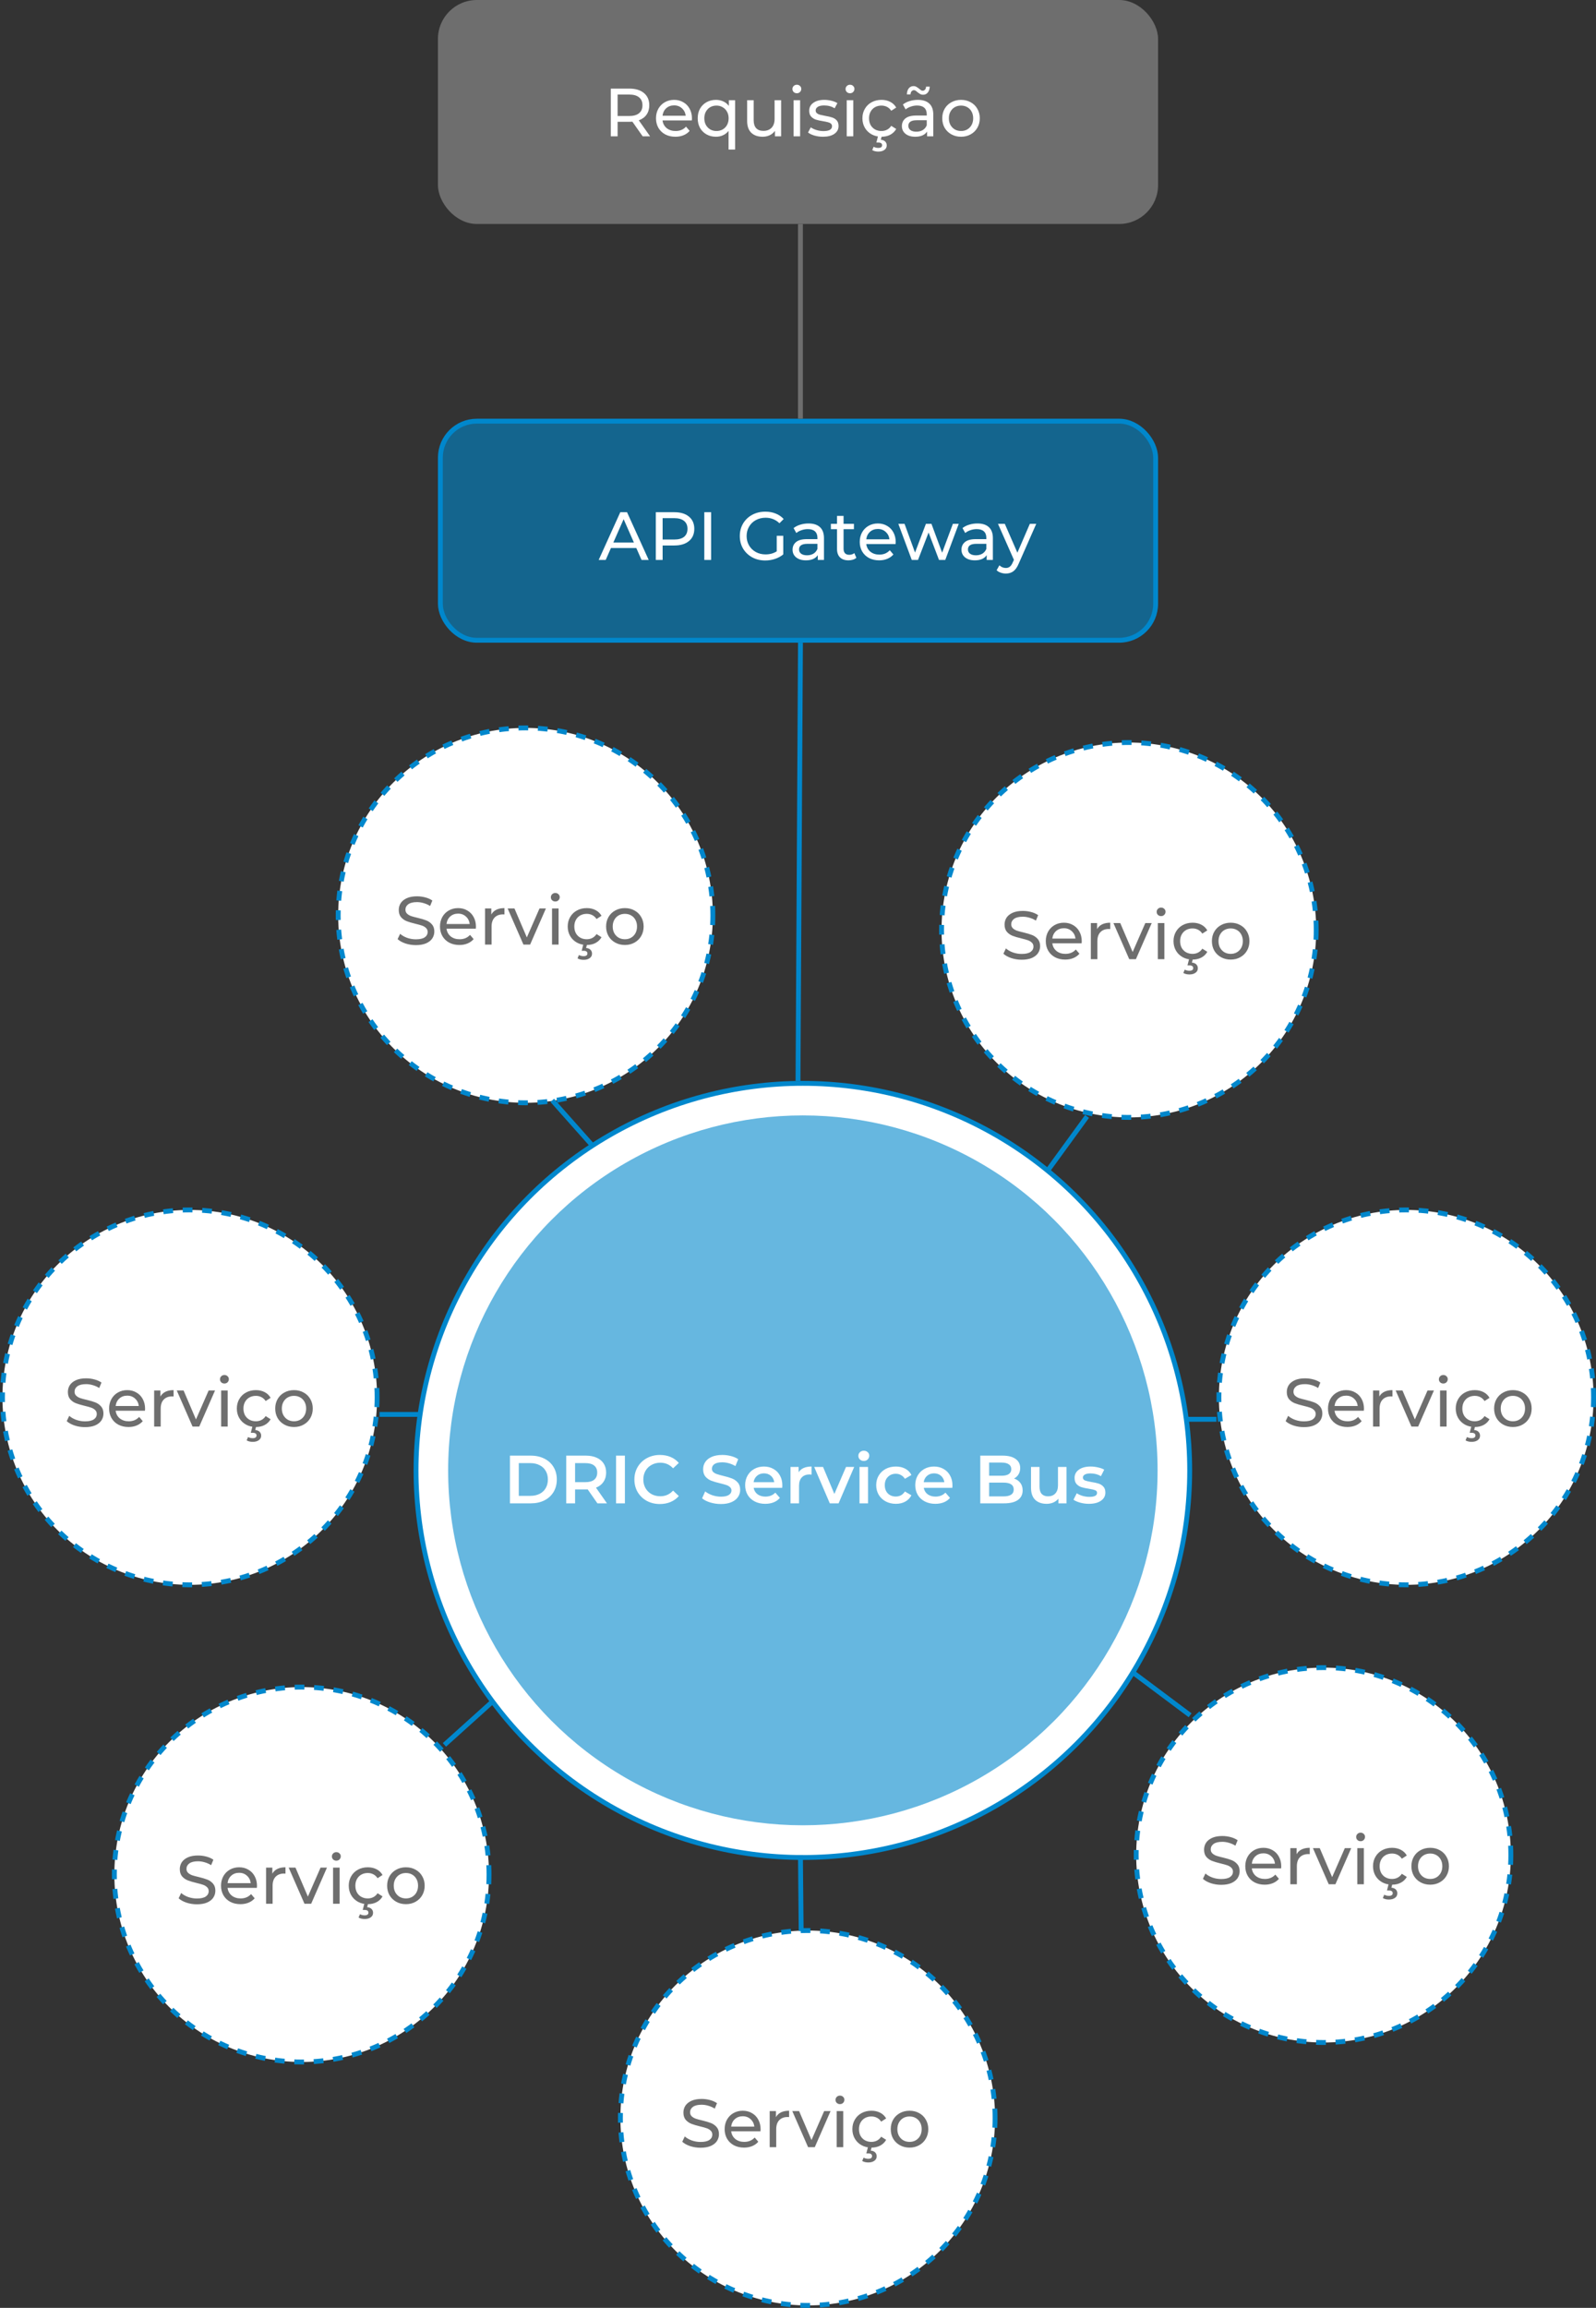 <svg width="328" height="474" viewBox="0 0 328 474" fill="none" xmlns="http://www.w3.org/2000/svg"><rect x="0" y="0" width="328" height="474" fill="#333333" stroke="none"/><rect x="90" width="148" height="46" rx="8" fill="#6E6E6E"/><rect x="90.5" y="86.5" width="147" height="45" rx="7.5" fill="#0087CC" fill-opacity="0.6" stroke="#0087CC"/><path d="M132.078 28L129.964 24.99C129.702 25.009 129.497 25.018 129.348 25.018H126.926V28H125.526V18.2H129.348C130.617 18.2 131.616 18.503 132.344 19.11C133.072 19.717 133.436 20.552 133.436 21.616C133.436 22.372 133.249 23.016 132.876 23.548C132.502 24.08 131.97 24.467 131.28 24.71L133.604 28H132.078ZM129.306 23.828C130.192 23.828 130.869 23.637 131.336 23.254C131.802 22.871 132.036 22.325 132.036 21.616C132.036 20.907 131.802 20.365 131.336 19.992C130.869 19.609 130.192 19.418 129.306 19.418H126.926V23.828H129.306ZM142.208 24.332C142.208 24.435 142.198 24.57 142.18 24.738H136.16C136.244 25.391 136.528 25.919 137.014 26.32C137.508 26.712 138.12 26.908 138.848 26.908C139.734 26.908 140.448 26.609 140.99 26.012L141.732 26.88C141.396 27.272 140.976 27.571 140.472 27.776C139.977 27.981 139.422 28.084 138.806 28.084C138.022 28.084 137.326 27.925 136.72 27.608C136.113 27.281 135.642 26.829 135.306 26.25C134.979 25.671 134.816 25.018 134.816 24.29C134.816 23.571 134.974 22.923 135.292 22.344C135.618 21.765 136.062 21.317 136.622 21C137.191 20.673 137.83 20.51 138.54 20.51C139.249 20.51 139.879 20.673 140.43 21C140.99 21.317 141.424 21.765 141.732 22.344C142.049 22.923 142.208 23.585 142.208 24.332ZM138.54 21.644C137.896 21.644 137.354 21.84 136.916 22.232C136.486 22.624 136.234 23.137 136.16 23.772H140.92C140.845 23.147 140.588 22.638 140.15 22.246C139.72 21.845 139.184 21.644 138.54 21.644ZM151.074 20.58V30.716H149.73V26.88C149.422 27.272 149.044 27.571 148.596 27.776C148.157 27.981 147.672 28.084 147.14 28.084C146.421 28.084 145.777 27.925 145.208 27.608C144.638 27.291 144.19 26.847 143.864 26.278C143.546 25.699 143.388 25.037 143.388 24.29C143.388 23.543 143.546 22.885 143.864 22.316C144.19 21.747 144.638 21.303 145.208 20.986C145.777 20.669 146.421 20.51 147.14 20.51C147.69 20.51 148.194 20.617 148.652 20.832C149.109 21.037 149.487 21.345 149.786 21.756V20.58H151.074ZM147.252 26.908C147.718 26.908 148.143 26.801 148.526 26.586C148.908 26.362 149.207 26.054 149.422 25.662C149.636 25.261 149.744 24.803 149.744 24.29C149.744 23.777 149.632 23.324 149.408 22.932C149.193 22.54 148.894 22.237 148.512 22.022C148.138 21.798 147.718 21.686 147.252 21.686C146.776 21.686 146.346 21.793 145.964 22.008C145.59 22.223 145.292 22.531 145.068 22.932C144.853 23.324 144.746 23.777 144.746 24.29C144.746 24.803 144.853 25.261 145.068 25.662C145.292 26.054 145.59 26.362 145.964 26.586C146.346 26.801 146.776 26.908 147.252 26.908ZM160.533 20.58V28H159.259V26.88C158.988 27.263 158.629 27.561 158.181 27.776C157.742 27.981 157.261 28.084 156.739 28.084C155.749 28.084 154.97 27.813 154.401 27.272C153.831 26.721 153.547 25.914 153.547 24.85V20.58H154.891V24.696C154.891 25.415 155.063 25.961 155.409 26.334C155.754 26.698 156.249 26.88 156.893 26.88C157.602 26.88 158.162 26.665 158.573 26.236C158.983 25.807 159.189 25.2 159.189 24.416V20.58H160.533ZM163.091 20.58H164.435V28H163.091V20.58ZM163.763 19.152C163.502 19.152 163.283 19.068 163.105 18.9C162.937 18.732 162.853 18.527 162.853 18.284C162.853 18.041 162.937 17.836 163.105 17.668C163.283 17.491 163.502 17.402 163.763 17.402C164.025 17.402 164.239 17.486 164.407 17.654C164.585 17.813 164.673 18.013 164.673 18.256C164.673 18.508 164.585 18.723 164.407 18.9C164.239 19.068 164.025 19.152 163.763 19.152ZM169.13 28.084C168.523 28.084 167.94 28.005 167.38 27.846C166.82 27.678 166.381 27.468 166.064 27.216L166.624 26.152C166.95 26.385 167.347 26.572 167.814 26.712C168.28 26.852 168.752 26.922 169.228 26.922C170.404 26.922 170.992 26.586 170.992 25.914C170.992 25.69 170.912 25.513 170.754 25.382C170.595 25.251 170.394 25.158 170.152 25.102C169.918 25.037 169.582 24.967 169.144 24.892C168.546 24.799 168.056 24.691 167.674 24.57C167.3 24.449 166.978 24.243 166.708 23.954C166.437 23.665 166.302 23.259 166.302 22.736C166.302 22.064 166.582 21.527 167.142 21.126C167.702 20.715 168.453 20.51 169.396 20.51C169.89 20.51 170.385 20.571 170.88 20.692C171.374 20.813 171.78 20.977 172.098 21.182L171.524 22.246C170.917 21.854 170.203 21.658 169.382 21.658C168.812 21.658 168.378 21.751 168.08 21.938C167.781 22.125 167.632 22.372 167.632 22.68C167.632 22.923 167.716 23.114 167.884 23.254C168.052 23.394 168.257 23.497 168.5 23.562C168.752 23.627 169.102 23.702 169.55 23.786C170.147 23.889 170.628 24.001 170.992 24.122C171.365 24.234 171.682 24.43 171.944 24.71C172.205 24.99 172.336 25.382 172.336 25.886C172.336 26.558 172.046 27.095 171.468 27.496C170.898 27.888 170.119 28.084 169.13 28.084ZM174.015 20.58H175.359V28H174.015V20.58ZM174.687 19.152C174.426 19.152 174.207 19.068 174.029 18.9C173.861 18.732 173.777 18.527 173.777 18.284C173.777 18.041 173.861 17.836 174.029 17.668C174.207 17.491 174.426 17.402 174.687 17.402C174.949 17.402 175.163 17.486 175.331 17.654C175.509 17.813 175.597 18.013 175.597 18.256C175.597 18.508 175.509 18.723 175.331 18.9C175.163 19.068 174.949 19.152 174.687 19.152ZM181.159 28.084C180.403 28.084 179.727 27.921 179.129 27.594C178.541 27.267 178.079 26.819 177.743 26.25C177.407 25.671 177.239 25.018 177.239 24.29C177.239 23.562 177.407 22.913 177.743 22.344C178.079 21.765 178.541 21.317 179.129 21C179.727 20.673 180.403 20.51 181.159 20.51C181.831 20.51 182.429 20.645 182.951 20.916C183.483 21.187 183.894 21.579 184.183 22.092L183.161 22.75C182.928 22.395 182.639 22.129 182.293 21.952C181.948 21.775 181.565 21.686 181.145 21.686C180.66 21.686 180.221 21.793 179.829 22.008C179.447 22.223 179.143 22.531 178.919 22.932C178.705 23.324 178.597 23.777 178.597 24.29C178.597 24.813 178.705 25.275 178.919 25.676C179.143 26.068 179.447 26.371 179.829 26.586C180.221 26.801 180.66 26.908 181.145 26.908C181.565 26.908 181.948 26.819 182.293 26.642C182.639 26.465 182.928 26.199 183.161 25.844L184.183 26.488C183.894 27.001 183.483 27.398 182.951 27.678C182.429 27.949 181.831 28.084 181.159 28.084ZM180.501 31.136C180.016 31.136 179.601 31.033 179.255 30.828L179.549 30.142C179.829 30.301 180.147 30.38 180.501 30.38C181.024 30.38 181.285 30.193 181.285 29.82C181.285 29.652 181.22 29.517 181.089 29.414C180.959 29.321 180.758 29.274 180.487 29.274H180.109L180.459 27.902H181.229L181.019 28.7C181.411 28.737 181.71 28.859 181.915 29.064C182.13 29.279 182.237 29.545 182.237 29.862C182.237 30.254 182.079 30.562 181.761 30.786C181.444 31.019 181.024 31.136 180.501 31.136ZM188.625 20.51C189.652 20.51 190.436 20.762 190.977 21.266C191.528 21.77 191.803 22.521 191.803 23.52V28H190.529V27.02C190.305 27.365 189.983 27.631 189.563 27.818C189.153 27.995 188.663 28.084 188.093 28.084C187.263 28.084 186.595 27.883 186.091 27.482C185.597 27.081 185.349 26.553 185.349 25.9C185.349 25.247 185.587 24.724 186.063 24.332C186.539 23.931 187.295 23.73 188.331 23.73H190.459V23.464C190.459 22.885 190.291 22.442 189.955 22.134C189.619 21.826 189.125 21.672 188.471 21.672C188.033 21.672 187.603 21.747 187.183 21.896C186.763 22.036 186.409 22.227 186.119 22.47L185.559 21.462C185.942 21.154 186.399 20.921 186.931 20.762C187.463 20.594 188.028 20.51 188.625 20.51ZM188.317 27.048C188.831 27.048 189.274 26.936 189.647 26.712C190.021 26.479 190.291 26.152 190.459 25.732V24.696H188.387C187.249 24.696 186.679 25.079 186.679 25.844C186.679 26.217 186.824 26.511 187.113 26.726C187.403 26.941 187.804 27.048 188.317 27.048ZM189.703 19.46C189.479 19.46 189.283 19.413 189.115 19.32C188.957 19.227 188.756 19.087 188.513 18.9C188.373 18.769 188.252 18.676 188.149 18.62C188.047 18.555 187.944 18.522 187.841 18.522C187.636 18.522 187.468 18.601 187.337 18.76C187.207 18.909 187.137 19.119 187.127 19.39H186.371C186.39 18.867 186.521 18.452 186.763 18.144C187.015 17.836 187.342 17.682 187.743 17.682C187.967 17.682 188.163 17.733 188.331 17.836C188.509 17.929 188.709 18.069 188.933 18.256C189.092 18.387 189.218 18.485 189.311 18.55C189.405 18.606 189.503 18.634 189.605 18.634C189.811 18.634 189.979 18.559 190.109 18.41C190.24 18.261 190.31 18.055 190.319 17.794H191.075C191.057 18.298 190.921 18.704 190.669 19.012C190.427 19.311 190.105 19.46 189.703 19.46ZM197.51 28.084C196.772 28.084 196.11 27.921 195.522 27.594C194.934 27.267 194.472 26.819 194.136 26.25C193.809 25.671 193.646 25.018 193.646 24.29C193.646 23.562 193.809 22.913 194.136 22.344C194.472 21.765 194.934 21.317 195.522 21C196.11 20.673 196.772 20.51 197.51 20.51C198.247 20.51 198.905 20.673 199.484 21C200.072 21.317 200.529 21.765 200.856 22.344C201.192 22.913 201.36 23.562 201.36 24.29C201.36 25.018 201.192 25.671 200.856 26.25C200.529 26.819 200.072 27.267 199.484 27.594C198.905 27.921 198.247 28.084 197.51 28.084ZM197.51 26.908C197.986 26.908 198.41 26.801 198.784 26.586C199.166 26.362 199.465 26.054 199.68 25.662C199.894 25.261 200.002 24.803 200.002 24.29C200.002 23.777 199.894 23.324 199.68 22.932C199.465 22.531 199.166 22.223 198.784 22.008C198.41 21.793 197.986 21.686 197.51 21.686C197.034 21.686 196.604 21.793 196.222 22.008C195.848 22.223 195.55 22.531 195.326 22.932C195.111 23.324 195.004 23.777 195.004 24.29C195.004 24.803 195.111 25.261 195.326 25.662C195.55 26.054 195.848 26.362 196.222 26.586C196.604 26.801 197.034 26.908 197.51 26.908Z" fill="white"/><path d="M130.768 112.55H125.56L124.482 115H123.04L127.478 105.2H128.864L133.316 115H131.846L130.768 112.55ZM130.278 111.43L128.164 106.628L126.05 111.43H130.278ZM138.6 105.2C139.869 105.2 140.868 105.503 141.596 106.11C142.324 106.717 142.688 107.552 142.688 108.616C142.688 109.68 142.324 110.515 141.596 111.122C140.868 111.729 139.869 112.032 138.6 112.032H136.178V115H134.778V105.2H138.6ZM138.558 110.814C139.444 110.814 140.121 110.627 140.588 110.254C141.054 109.871 141.288 109.325 141.288 108.616C141.288 107.907 141.054 107.365 140.588 106.992C140.121 106.609 139.444 106.418 138.558 106.418H136.178V110.814H138.558ZM144.744 105.2H146.144V115H144.744V105.2ZM159.628 110.044H160.972V113.866C160.487 114.267 159.922 114.575 159.278 114.79C158.634 115.005 157.962 115.112 157.262 115.112C156.273 115.112 155.381 114.897 154.588 114.468C153.795 114.029 153.169 113.432 152.712 112.676C152.264 111.911 152.04 111.052 152.04 110.1C152.04 109.148 152.264 108.289 152.712 107.524C153.169 106.759 153.795 106.161 154.588 105.732C155.391 105.303 156.291 105.088 157.29 105.088C158.074 105.088 158.783 105.219 159.418 105.48C160.062 105.732 160.608 106.105 161.056 106.6L160.188 107.468C159.404 106.712 158.457 106.334 157.346 106.334C156.599 106.334 155.927 106.497 155.33 106.824C154.742 107.141 154.28 107.589 153.944 108.168C153.608 108.737 153.44 109.381 153.44 110.1C153.44 110.809 153.608 111.453 153.944 112.032C154.28 112.601 154.742 113.049 155.33 113.376C155.927 113.703 156.595 113.866 157.332 113.866C158.209 113.866 158.975 113.656 159.628 113.236V110.044ZM166.159 107.51C167.185 107.51 167.969 107.762 168.511 108.266C169.061 108.77 169.337 109.521 169.337 110.52V115H168.063V114.02C167.839 114.365 167.517 114.631 167.097 114.818C166.686 114.995 166.196 115.084 165.627 115.084C164.796 115.084 164.129 114.883 163.625 114.482C163.13 114.081 162.883 113.553 162.883 112.9C162.883 112.247 163.121 111.724 163.597 111.332C164.073 110.931 164.829 110.73 165.865 110.73H167.993V110.464C167.993 109.885 167.825 109.442 167.489 109.134C167.153 108.826 166.658 108.672 166.005 108.672C165.566 108.672 165.137 108.747 164.717 108.896C164.297 109.036 163.942 109.227 163.653 109.47L163.093 108.462C163.475 108.154 163.933 107.921 164.465 107.762C164.997 107.594 165.561 107.51 166.159 107.51ZM165.851 114.048C166.364 114.048 166.807 113.936 167.181 113.712C167.554 113.479 167.825 113.152 167.993 112.732V111.696H165.921C164.782 111.696 164.213 112.079 164.213 112.844C164.213 113.217 164.357 113.511 164.647 113.726C164.936 113.941 165.337 114.048 165.851 114.048ZM175.996 114.566C175.8 114.734 175.557 114.865 175.268 114.958C174.978 115.042 174.68 115.084 174.372 115.084C173.625 115.084 173.046 114.883 172.636 114.482C172.225 114.081 172.02 113.507 172.02 112.76V108.686H170.76V107.58H172.02V105.956H173.364V107.58H175.492V108.686H173.364V112.704C173.364 113.105 173.462 113.413 173.658 113.628C173.863 113.843 174.152 113.95 174.526 113.95C174.936 113.95 175.286 113.833 175.576 113.6L175.996 114.566ZM184.081 111.332C184.081 111.435 184.071 111.57 184.053 111.738H178.033C178.117 112.391 178.401 112.919 178.887 113.32C179.381 113.712 179.993 113.908 180.721 113.908C181.607 113.908 182.321 113.609 182.863 113.012L183.605 113.88C183.269 114.272 182.849 114.571 182.345 114.776C181.85 114.981 181.295 115.084 180.679 115.084C179.895 115.084 179.199 114.925 178.593 114.608C177.986 114.281 177.515 113.829 177.179 113.25C176.852 112.671 176.689 112.018 176.689 111.29C176.689 110.571 176.847 109.923 177.165 109.344C177.491 108.765 177.935 108.317 178.495 108C179.064 107.673 179.703 107.51 180.413 107.51C181.122 107.51 181.752 107.673 182.303 108C182.863 108.317 183.297 108.765 183.605 109.344C183.922 109.923 184.081 110.585 184.081 111.332ZM180.413 108.644C179.769 108.644 179.227 108.84 178.789 109.232C178.359 109.624 178.107 110.137 178.033 110.772H182.793C182.718 110.147 182.461 109.638 182.023 109.246C181.593 108.845 181.057 108.644 180.413 108.644ZM197.038 107.58L194.266 115H192.978L190.836 109.372L188.666 115H187.378L184.62 107.58H185.894L188.05 113.488L190.29 107.58H191.424L193.622 113.516L195.834 107.58H197.038ZM200.872 107.51C201.898 107.51 202.682 107.762 203.224 108.266C203.774 108.77 204.05 109.521 204.05 110.52V115H202.776V114.02C202.552 114.365 202.23 114.631 201.81 114.818C201.399 114.995 200.909 115.084 200.34 115.084C199.509 115.084 198.842 114.883 198.338 114.482C197.843 114.081 197.596 113.553 197.596 112.9C197.596 112.247 197.834 111.724 198.31 111.332C198.786 110.931 199.542 110.73 200.578 110.73H202.706V110.464C202.706 109.885 202.538 109.442 202.202 109.134C201.866 108.826 201.371 108.672 200.718 108.672C200.279 108.672 199.85 108.747 199.43 108.896C199.01 109.036 198.655 109.227 198.366 109.47L197.806 108.462C198.188 108.154 198.646 107.921 199.178 107.762C199.71 107.594 200.274 107.51 200.872 107.51ZM200.564 114.048C201.077 114.048 201.52 113.936 201.894 113.712C202.267 113.479 202.538 113.152 202.706 112.732V111.696H200.634C199.495 111.696 198.926 112.079 198.926 112.844C198.926 113.217 199.07 113.511 199.36 113.726C199.649 113.941 200.05 114.048 200.564 114.048ZM212.966 107.58L209.368 115.742C209.051 116.498 208.677 117.03 208.248 117.338C207.828 117.646 207.319 117.8 206.722 117.8C206.358 117.8 206.003 117.739 205.658 117.618C205.322 117.506 205.042 117.338 204.818 117.114L205.392 116.106C205.775 116.47 206.218 116.652 206.722 116.652C207.049 116.652 207.319 116.563 207.534 116.386C207.758 116.218 207.959 115.924 208.136 115.504L208.374 114.986L205.098 107.58H206.498L209.088 113.516L211.65 107.58H212.966Z" fill="white"/><line x1="164.5" y1="46" x2="164.5" y2="86" stroke="#6E6E6E"/><path d="M164.506 132L164 222" stroke="#0087CC"/><circle cx="108" cy="188" r="38.5" fill="white" stroke="#0087CC" stroke-dasharray="2 2"/><path d="M85.466 194.112C84.728 194.112 84.014 194 83.324 193.776C82.642 193.543 82.106 193.244 81.714 192.88L82.232 191.788C82.605 192.124 83.081 192.399 83.66 192.614C84.248 192.819 84.85 192.922 85.466 192.922C86.278 192.922 86.884 192.787 87.286 192.516C87.687 192.236 87.888 191.867 87.888 191.41C87.888 191.074 87.776 190.803 87.552 190.598C87.337 190.383 87.066 190.22 86.74 190.108C86.422 189.996 85.97 189.87 85.382 189.73C84.644 189.553 84.047 189.375 83.59 189.198C83.142 189.021 82.754 188.75 82.428 188.386C82.11 188.013 81.952 187.513 81.952 186.888C81.952 186.365 82.087 185.894 82.358 185.474C82.638 185.054 83.058 184.718 83.618 184.466C84.178 184.214 84.873 184.088 85.704 184.088C86.282 184.088 86.852 184.163 87.412 184.312C87.972 184.461 88.452 184.676 88.854 184.956L88.392 186.076C87.981 185.815 87.542 185.619 87.076 185.488C86.609 185.348 86.152 185.278 85.704 185.278C84.91 185.278 84.313 185.423 83.912 185.712C83.52 186.001 83.324 186.375 83.324 186.832C83.324 187.168 83.436 187.443 83.66 187.658C83.884 187.863 84.159 188.027 84.486 188.148C84.822 188.26 85.274 188.381 85.844 188.512C86.581 188.689 87.174 188.867 87.622 189.044C88.07 189.221 88.452 189.492 88.77 189.856C89.096 190.22 89.26 190.71 89.26 191.326C89.26 191.839 89.12 192.311 88.84 192.74C88.56 193.16 88.135 193.496 87.566 193.748C86.996 193.991 86.296 194.112 85.466 194.112ZM97.815 190.332C97.815 190.435 97.806 190.57 97.787 190.738H91.767C91.851 191.391 92.136 191.919 92.621 192.32C93.116 192.712 93.727 192.908 94.455 192.908C95.342 192.908 96.056 192.609 96.597 192.012L97.339 192.88C97.003 193.272 96.583 193.571 96.079 193.776C95.584 193.981 95.029 194.084 94.413 194.084C93.629 194.084 92.934 193.925 92.327 193.608C91.72 193.281 91.249 192.829 90.913 192.25C90.586 191.671 90.423 191.018 90.423 190.29C90.423 189.571 90.582 188.923 90.899 188.344C91.226 187.765 91.669 187.317 92.229 187C92.798 186.673 93.438 186.51 94.147 186.51C94.856 186.51 95.486 186.673 96.037 187C96.597 187.317 97.031 187.765 97.339 188.344C97.656 188.923 97.815 189.585 97.815 190.332ZM94.147 187.644C93.503 187.644 92.962 187.84 92.523 188.232C92.094 188.624 91.842 189.137 91.767 189.772H96.527C96.452 189.147 96.196 188.638 95.757 188.246C95.328 187.845 94.791 187.644 94.147 187.644ZM100.969 187.826C101.203 187.397 101.548 187.07 102.005 186.846C102.463 186.622 103.018 186.51 103.671 186.51V187.812C103.597 187.803 103.494 187.798 103.363 187.798C102.635 187.798 102.061 188.017 101.641 188.456C101.231 188.885 101.025 189.501 101.025 190.304V194H99.681V186.58H100.969V187.826ZM112.194 186.58L108.946 194H107.574L104.326 186.58H105.726L108.274 192.53L110.878 186.58H112.194ZM113.449 186.58H114.793V194H113.449V186.58ZM114.121 185.152C113.859 185.152 113.64 185.068 113.463 184.9C113.295 184.732 113.211 184.527 113.211 184.284C113.211 184.041 113.295 183.836 113.463 183.668C113.64 183.491 113.859 183.402 114.121 183.402C114.382 183.402 114.597 183.486 114.765 183.654C114.942 183.813 115.031 184.013 115.031 184.256C115.031 184.508 114.942 184.723 114.765 184.9C114.597 185.068 114.382 185.152 114.121 185.152ZM120.593 194.084C119.837 194.084 119.16 193.921 118.563 193.594C117.975 193.267 117.513 192.819 117.177 192.25C116.841 191.671 116.673 191.018 116.673 190.29C116.673 189.562 116.841 188.913 117.177 188.344C117.513 187.765 117.975 187.317 118.563 187C119.16 186.673 119.837 186.51 120.593 186.51C121.265 186.51 121.862 186.645 122.385 186.916C122.917 187.187 123.328 187.579 123.617 188.092L122.595 188.75C122.362 188.395 122.072 188.129 121.727 187.952C121.382 187.775 120.999 187.686 120.579 187.686C120.094 187.686 119.655 187.793 119.263 188.008C118.88 188.223 118.577 188.531 118.353 188.932C118.138 189.324 118.031 189.777 118.031 190.29C118.031 190.813 118.138 191.275 118.353 191.676C118.577 192.068 118.88 192.371 119.263 192.586C119.655 192.801 120.094 192.908 120.579 192.908C120.999 192.908 121.382 192.819 121.727 192.642C122.072 192.465 122.362 192.199 122.595 191.844L123.617 192.488C123.328 193.001 122.917 193.398 122.385 193.678C121.862 193.949 121.265 194.084 120.593 194.084ZM119.935 197.136C119.45 197.136 119.034 197.033 118.689 196.828L118.983 196.142C119.263 196.301 119.58 196.38 119.935 196.38C120.458 196.38 120.719 196.193 120.719 195.82C120.719 195.652 120.654 195.517 120.523 195.414C120.392 195.321 120.192 195.274 119.921 195.274H119.543L119.893 193.902H120.663L120.453 194.7C120.845 194.737 121.144 194.859 121.349 195.064C121.564 195.279 121.671 195.545 121.671 195.862C121.671 196.254 121.512 196.562 121.195 196.786C120.878 197.019 120.458 197.136 119.935 197.136ZM128.426 194.084C127.688 194.084 127.026 193.921 126.438 193.594C125.85 193.267 125.388 192.819 125.052 192.25C124.725 191.671 124.562 191.018 124.562 190.29C124.562 189.562 124.725 188.913 125.052 188.344C125.388 187.765 125.85 187.317 126.438 187C127.026 186.673 127.688 186.51 128.426 186.51C129.163 186.51 129.821 186.673 130.4 187C130.988 187.317 131.445 187.765 131.772 188.344C132.108 188.913 132.276 189.562 132.276 190.29C132.276 191.018 132.108 191.671 131.772 192.25C131.445 192.819 130.988 193.267 130.4 193.594C129.821 193.921 129.163 194.084 128.426 194.084ZM128.426 192.908C128.902 192.908 129.326 192.801 129.7 192.586C130.082 192.362 130.381 192.054 130.596 191.662C130.81 191.261 130.918 190.803 130.918 190.29C130.918 189.777 130.81 189.324 130.596 188.932C130.381 188.531 130.082 188.223 129.7 188.008C129.326 187.793 128.902 187.686 128.426 187.686C127.95 187.686 127.52 187.793 127.138 188.008C126.764 188.223 126.466 188.531 126.242 188.932C126.027 189.324 125.92 189.777 125.92 190.29C125.92 190.803 126.027 191.261 126.242 191.662C126.466 192.054 126.764 192.362 127.138 192.586C127.52 192.801 127.95 192.908 128.426 192.908Z" fill="#6E6E6E"/><circle cx="39" cy="287" r="38.5" fill="white" stroke="#0087CC" stroke-dasharray="2 2"/><path d="M17.466 293.112C16.728 293.112 16.014 293 15.324 292.776C14.642 292.543 14.106 292.244 13.714 291.88L14.232 290.788C14.605 291.124 15.081 291.399 15.66 291.614C16.248 291.819 16.85 291.922 17.466 291.922C18.278 291.922 18.884 291.787 19.286 291.516C19.687 291.236 19.888 290.867 19.888 290.41C19.888 290.074 19.776 289.803 19.552 289.598C19.337 289.383 19.066 289.22 18.74 289.108C18.422 288.996 17.97 288.87 17.382 288.73C16.644 288.553 16.047 288.375 15.59 288.198C15.142 288.021 14.754 287.75 14.428 287.386C14.11 287.013 13.952 286.513 13.952 285.888C13.952 285.365 14.087 284.894 14.358 284.474C14.638 284.054 15.058 283.718 15.618 283.466C16.178 283.214 16.873 283.088 17.704 283.088C18.282 283.088 18.852 283.163 19.412 283.312C19.972 283.461 20.452 283.676 20.854 283.956L20.392 285.076C19.981 284.815 19.542 284.619 19.076 284.488C18.609 284.348 18.152 284.278 17.704 284.278C16.91 284.278 16.313 284.423 15.912 284.712C15.52 285.001 15.324 285.375 15.324 285.832C15.324 286.168 15.436 286.443 15.66 286.658C15.884 286.863 16.159 287.027 16.486 287.148C16.822 287.26 17.274 287.381 17.844 287.512C18.581 287.689 19.174 287.867 19.622 288.044C20.07 288.221 20.452 288.492 20.77 288.856C21.096 289.22 21.26 289.71 21.26 290.326C21.26 290.839 21.12 291.311 20.84 291.74C20.56 292.16 20.135 292.496 19.566 292.748C18.996 292.991 18.296 293.112 17.466 293.112ZM29.815 289.332C29.815 289.435 29.806 289.57 29.787 289.738H23.767C23.851 290.391 24.136 290.919 24.621 291.32C25.116 291.712 25.727 291.908 26.455 291.908C27.342 291.908 28.056 291.609 28.597 291.012L29.339 291.88C29.003 292.272 28.583 292.571 28.079 292.776C27.584 292.981 27.029 293.084 26.413 293.084C25.629 293.084 24.934 292.925 24.327 292.608C23.72 292.281 23.249 291.829 22.913 291.25C22.586 290.671 22.423 290.018 22.423 289.29C22.423 288.571 22.582 287.923 22.899 287.344C23.226 286.765 23.669 286.317 24.229 286C24.798 285.673 25.438 285.51 26.147 285.51C26.856 285.51 27.486 285.673 28.037 286C28.597 286.317 29.031 286.765 29.339 287.344C29.656 287.923 29.815 288.585 29.815 289.332ZM26.147 286.644C25.503 286.644 24.962 286.84 24.523 287.232C24.094 287.624 23.842 288.137 23.767 288.772H28.527C28.452 288.147 28.196 287.638 27.757 287.246C27.328 286.845 26.791 286.644 26.147 286.644ZM32.969 286.826C33.203 286.397 33.548 286.07 34.005 285.846C34.463 285.622 35.018 285.51 35.671 285.51V286.812C35.597 286.803 35.494 286.798 35.363 286.798C34.635 286.798 34.061 287.017 33.641 287.456C33.231 287.885 33.025 288.501 33.025 289.304V293H31.681V285.58H32.969V286.826ZM44.194 285.58L40.947 293H39.575L36.327 285.58H37.727L40.275 291.53L42.879 285.58H44.194ZM45.449 285.58H46.793V293H45.449V285.58ZM46.121 284.152C45.859 284.152 45.64 284.068 45.463 283.9C45.295 283.732 45.211 283.527 45.211 283.284C45.211 283.041 45.295 282.836 45.463 282.668C45.64 282.491 45.859 282.402 46.121 282.402C46.382 282.402 46.597 282.486 46.765 282.654C46.942 282.813 47.031 283.013 47.031 283.256C47.031 283.508 46.942 283.723 46.765 283.9C46.597 284.068 46.382 284.152 46.121 284.152ZM52.593 293.084C51.837 293.084 51.16 292.921 50.563 292.594C49.975 292.267 49.513 291.819 49.177 291.25C48.841 290.671 48.673 290.018 48.673 289.29C48.673 288.562 48.841 287.913 49.177 287.344C49.513 286.765 49.975 286.317 50.563 286C51.16 285.673 51.837 285.51 52.593 285.51C53.265 285.51 53.862 285.645 54.385 285.916C54.917 286.187 55.328 286.579 55.617 287.092L54.595 287.75C54.362 287.395 54.072 287.129 53.727 286.952C53.382 286.775 52.999 286.686 52.579 286.686C52.094 286.686 51.655 286.793 51.263 287.008C50.88 287.223 50.577 287.531 50.353 287.932C50.138 288.324 50.031 288.777 50.031 289.29C50.031 289.813 50.138 290.275 50.353 290.676C50.577 291.068 50.88 291.371 51.263 291.586C51.655 291.801 52.094 291.908 52.579 291.908C52.999 291.908 53.382 291.819 53.727 291.642C54.072 291.465 54.362 291.199 54.595 290.844L55.617 291.488C55.328 292.001 54.917 292.398 54.385 292.678C53.862 292.949 53.265 293.084 52.593 293.084ZM51.935 296.136C51.45 296.136 51.034 296.033 50.689 295.828L50.983 295.142C51.263 295.301 51.58 295.38 51.935 295.38C52.458 295.38 52.719 295.193 52.719 294.82C52.719 294.652 52.654 294.517 52.523 294.414C52.392 294.321 52.192 294.274 51.921 294.274H51.543L51.893 292.902H52.663L52.453 293.7C52.845 293.737 53.144 293.859 53.349 294.064C53.564 294.279 53.671 294.545 53.671 294.862C53.671 295.254 53.512 295.562 53.195 295.786C52.878 296.019 52.458 296.136 51.935 296.136ZM60.426 293.084C59.688 293.084 59.026 292.921 58.438 292.594C57.85 292.267 57.388 291.819 57.052 291.25C56.725 290.671 56.562 290.018 56.562 289.29C56.562 288.562 56.725 287.913 57.052 287.344C57.388 286.765 57.85 286.317 58.438 286C59.026 285.673 59.688 285.51 60.426 285.51C61.163 285.51 61.821 285.673 62.4 286C62.988 286.317 63.445 286.765 63.772 287.344C64.108 287.913 64.276 288.562 64.276 289.29C64.276 290.018 64.108 290.671 63.772 291.25C63.445 291.819 62.988 292.267 62.4 292.594C61.821 292.921 61.163 293.084 60.426 293.084ZM60.426 291.908C60.902 291.908 61.326 291.801 61.7 291.586C62.082 291.362 62.381 291.054 62.596 290.662C62.81 290.261 62.918 289.803 62.918 289.29C62.918 288.777 62.81 288.324 62.596 287.932C62.381 287.531 62.082 287.223 61.7 287.008C61.326 286.793 60.902 286.686 60.426 286.686C59.95 286.686 59.52 286.793 59.138 287.008C58.764 287.223 58.466 287.531 58.242 287.932C58.027 288.324 57.92 288.777 57.92 289.29C57.92 289.803 58.027 290.261 58.242 290.662C58.466 291.054 58.764 291.362 59.138 291.586C59.52 291.801 59.95 291.908 60.426 291.908Z" fill="#6E6E6E"/><circle cx="62" cy="385" r="38.5" fill="white" stroke="#0087CC" stroke-dasharray="2 2"/><path d="M40.466 391.112C39.728 391.112 39.014 391 38.324 390.776C37.642 390.543 37.106 390.244 36.714 389.88L37.232 388.788C37.605 389.124 38.081 389.399 38.66 389.614C39.248 389.819 39.85 389.922 40.466 389.922C41.278 389.922 41.884 389.787 42.286 389.516C42.687 389.236 42.888 388.867 42.888 388.41C42.888 388.074 42.776 387.803 42.552 387.598C42.337 387.383 42.066 387.22 41.74 387.108C41.422 386.996 40.97 386.87 40.382 386.73C39.644 386.553 39.047 386.375 38.59 386.198C38.142 386.021 37.754 385.75 37.428 385.386C37.11 385.013 36.952 384.513 36.952 383.888C36.952 383.365 37.087 382.894 37.358 382.474C37.638 382.054 38.058 381.718 38.618 381.466C39.178 381.214 39.873 381.088 40.704 381.088C41.282 381.088 41.852 381.163 42.412 381.312C42.972 381.461 43.452 381.676 43.854 381.956L43.392 383.076C42.981 382.815 42.542 382.619 42.076 382.488C41.609 382.348 41.152 382.278 40.704 382.278C39.91 382.278 39.313 382.423 38.912 382.712C38.52 383.001 38.324 383.375 38.324 383.832C38.324 384.168 38.436 384.443 38.66 384.658C38.884 384.863 39.159 385.027 39.486 385.148C39.822 385.26 40.274 385.381 40.844 385.512C41.581 385.689 42.174 385.867 42.622 386.044C43.07 386.221 43.452 386.492 43.77 386.856C44.096 387.22 44.26 387.71 44.26 388.326C44.26 388.839 44.12 389.311 43.84 389.74C43.56 390.16 43.135 390.496 42.566 390.748C41.996 390.991 41.296 391.112 40.466 391.112ZM52.815 387.332C52.815 387.435 52.806 387.57 52.787 387.738H46.767C46.851 388.391 47.136 388.919 47.621 389.32C48.116 389.712 48.727 389.908 49.455 389.908C50.342 389.908 51.056 389.609 51.597 389.012L52.339 389.88C52.003 390.272 51.583 390.571 51.079 390.776C50.584 390.981 50.029 391.084 49.413 391.084C48.629 391.084 47.934 390.925 47.327 390.608C46.72 390.281 46.249 389.829 45.913 389.25C45.586 388.671 45.423 388.018 45.423 387.29C45.423 386.571 45.582 385.923 45.899 385.344C46.226 384.765 46.669 384.317 47.229 384C47.798 383.673 48.438 383.51 49.147 383.51C49.856 383.51 50.486 383.673 51.037 384C51.597 384.317 52.031 384.765 52.339 385.344C52.656 385.923 52.815 386.585 52.815 387.332ZM49.147 384.644C48.503 384.644 47.962 384.84 47.523 385.232C47.094 385.624 46.842 386.137 46.767 386.772H51.527C51.452 386.147 51.196 385.638 50.757 385.246C50.328 384.845 49.791 384.644 49.147 384.644ZM55.969 384.826C56.203 384.397 56.548 384.07 57.005 383.846C57.463 383.622 58.018 383.51 58.671 383.51V384.812C58.597 384.803 58.494 384.798 58.363 384.798C57.635 384.798 57.061 385.017 56.641 385.456C56.231 385.885 56.025 386.501 56.025 387.304V391H54.681V383.58H55.969V384.826ZM67.195 383.58L63.947 391H62.575L59.327 383.58H60.727L63.275 389.53L65.879 383.58H67.195ZM68.449 383.58H69.793V391H68.449V383.58ZM69.121 382.152C68.859 382.152 68.64 382.068 68.463 381.9C68.295 381.732 68.211 381.527 68.211 381.284C68.211 381.041 68.295 380.836 68.463 380.668C68.64 380.491 68.859 380.402 69.121 380.402C69.382 380.402 69.597 380.486 69.765 380.654C69.942 380.813 70.031 381.013 70.031 381.256C70.031 381.508 69.942 381.723 69.765 381.9C69.597 382.068 69.382 382.152 69.121 382.152ZM75.593 391.084C74.837 391.084 74.16 390.921 73.563 390.594C72.975 390.267 72.513 389.819 72.177 389.25C71.841 388.671 71.673 388.018 71.673 387.29C71.673 386.562 71.841 385.913 72.177 385.344C72.513 384.765 72.975 384.317 73.563 384C74.16 383.673 74.837 383.51 75.593 383.51C76.265 383.51 76.862 383.645 77.385 383.916C77.917 384.187 78.328 384.579 78.617 385.092L77.595 385.75C77.362 385.395 77.072 385.129 76.727 384.952C76.382 384.775 75.999 384.686 75.579 384.686C75.094 384.686 74.655 384.793 74.263 385.008C73.88 385.223 73.577 385.531 73.353 385.932C73.138 386.324 73.031 386.777 73.031 387.29C73.031 387.813 73.138 388.275 73.353 388.676C73.577 389.068 73.88 389.371 74.263 389.586C74.655 389.801 75.094 389.908 75.579 389.908C75.999 389.908 76.382 389.819 76.727 389.642C77.072 389.465 77.362 389.199 77.595 388.844L78.617 389.488C78.328 390.001 77.917 390.398 77.385 390.678C76.862 390.949 76.265 391.084 75.593 391.084ZM74.935 394.136C74.45 394.136 74.034 394.033 73.689 393.828L73.983 393.142C74.263 393.301 74.58 393.38 74.935 393.38C75.458 393.38 75.719 393.193 75.719 392.82C75.719 392.652 75.654 392.517 75.523 392.414C75.392 392.321 75.192 392.274 74.921 392.274H74.543L74.893 390.902H75.663L75.453 391.7C75.845 391.737 76.144 391.859 76.349 392.064C76.564 392.279 76.671 392.545 76.671 392.862C76.671 393.254 76.512 393.562 76.195 393.786C75.878 394.019 75.458 394.136 74.935 394.136ZM83.426 391.084C82.688 391.084 82.026 390.921 81.438 390.594C80.85 390.267 80.388 389.819 80.052 389.25C79.725 388.671 79.562 388.018 79.562 387.29C79.562 386.562 79.725 385.913 80.052 385.344C80.388 384.765 80.85 384.317 81.438 384C82.026 383.673 82.688 383.51 83.426 383.51C84.163 383.51 84.821 383.673 85.4 384C85.988 384.317 86.445 384.765 86.772 385.344C87.108 385.913 87.276 386.562 87.276 387.29C87.276 388.018 87.108 388.671 86.772 389.25C86.445 389.819 85.988 390.267 85.4 390.594C84.821 390.921 84.163 391.084 83.426 391.084ZM83.426 389.908C83.902 389.908 84.326 389.801 84.7 389.586C85.082 389.362 85.381 389.054 85.596 388.662C85.81 388.261 85.918 387.803 85.918 387.29C85.918 386.777 85.81 386.324 85.596 385.932C85.381 385.531 85.082 385.223 84.7 385.008C84.326 384.793 83.902 384.686 83.426 384.686C82.95 384.686 82.52 384.793 82.138 385.008C81.764 385.223 81.466 385.531 81.242 385.932C81.027 386.324 80.92 386.777 80.92 387.29C80.92 387.803 81.027 388.261 81.242 388.662C81.466 389.054 81.764 389.362 82.138 389.586C82.52 389.801 82.95 389.908 83.426 389.908Z" fill="#6E6E6E"/><circle cx="232" cy="191" r="38.5" fill="white" stroke="#0087CC" stroke-dasharray="2 2"/><path d="M209.966 197.112C209.228 197.112 208.514 197 207.824 196.776C207.142 196.543 206.606 196.244 206.214 195.88L206.732 194.788C207.105 195.124 207.581 195.399 208.16 195.614C208.748 195.819 209.35 195.922 209.966 195.922C210.778 195.922 211.384 195.787 211.786 195.516C212.187 195.236 212.388 194.867 212.388 194.41C212.388 194.074 212.276 193.803 212.052 193.598C211.837 193.383 211.566 193.22 211.24 193.108C210.922 192.996 210.47 192.87 209.882 192.73C209.144 192.553 208.547 192.375 208.09 192.198C207.642 192.021 207.254 191.75 206.928 191.386C206.61 191.013 206.452 190.513 206.452 189.888C206.452 189.365 206.587 188.894 206.858 188.474C207.138 188.054 207.558 187.718 208.118 187.466C208.678 187.214 209.373 187.088 210.204 187.088C210.782 187.088 211.352 187.163 211.912 187.312C212.472 187.461 212.952 187.676 213.354 187.956L212.892 189.076C212.481 188.815 212.042 188.619 211.576 188.488C211.109 188.348 210.652 188.278 210.204 188.278C209.41 188.278 208.813 188.423 208.412 188.712C208.02 189.001 207.824 189.375 207.824 189.832C207.824 190.168 207.936 190.443 208.16 190.658C208.384 190.863 208.659 191.027 208.986 191.148C209.322 191.26 209.774 191.381 210.344 191.512C211.081 191.689 211.674 191.867 212.122 192.044C212.57 192.221 212.952 192.492 213.27 192.856C213.596 193.22 213.76 193.71 213.76 194.326C213.76 194.839 213.62 195.311 213.34 195.74C213.06 196.16 212.635 196.496 212.066 196.748C211.496 196.991 210.796 197.112 209.966 197.112ZM222.315 193.332C222.315 193.435 222.306 193.57 222.287 193.738H216.267C216.351 194.391 216.636 194.919 217.121 195.32C217.616 195.712 218.227 195.908 218.955 195.908C219.842 195.908 220.556 195.609 221.097 195.012L221.839 195.88C221.503 196.272 221.083 196.571 220.579 196.776C220.084 196.981 219.529 197.084 218.913 197.084C218.129 197.084 217.434 196.925 216.827 196.608C216.22 196.281 215.749 195.829 215.413 195.25C215.086 194.671 214.923 194.018 214.923 193.29C214.923 192.571 215.082 191.923 215.399 191.344C215.726 190.765 216.169 190.317 216.729 190C217.298 189.673 217.938 189.51 218.647 189.51C219.356 189.51 219.986 189.673 220.537 190C221.097 190.317 221.531 190.765 221.839 191.344C222.156 191.923 222.315 192.585 222.315 193.332ZM218.647 190.644C218.003 190.644 217.462 190.84 217.023 191.232C216.594 191.624 216.342 192.137 216.267 192.772H221.027C220.952 192.147 220.696 191.638 220.257 191.246C219.828 190.845 219.291 190.644 218.647 190.644ZM225.469 190.826C225.703 190.397 226.048 190.07 226.505 189.846C226.963 189.622 227.518 189.51 228.171 189.51V190.812C228.097 190.803 227.994 190.798 227.863 190.798C227.135 190.798 226.561 191.017 226.141 191.456C225.731 191.885 225.525 192.501 225.525 193.304V197H224.181V189.58H225.469V190.826ZM236.694 189.58L233.446 197H232.074L228.826 189.58H230.226L232.774 195.53L235.378 189.58H236.694ZM237.949 189.58H239.293V197H237.949V189.58ZM238.621 188.152C238.359 188.152 238.14 188.068 237.963 187.9C237.795 187.732 237.711 187.527 237.711 187.284C237.711 187.041 237.795 186.836 237.963 186.668C238.14 186.491 238.359 186.402 238.621 186.402C238.882 186.402 239.097 186.486 239.265 186.654C239.442 186.813 239.531 187.013 239.531 187.256C239.531 187.508 239.442 187.723 239.265 187.9C239.097 188.068 238.882 188.152 238.621 188.152ZM245.093 197.084C244.337 197.084 243.66 196.921 243.063 196.594C242.475 196.267 242.013 195.819 241.677 195.25C241.341 194.671 241.173 194.018 241.173 193.29C241.173 192.562 241.341 191.913 241.677 191.344C242.013 190.765 242.475 190.317 243.063 190C243.66 189.673 244.337 189.51 245.093 189.51C245.765 189.51 246.362 189.645 246.885 189.916C247.417 190.187 247.828 190.579 248.117 191.092L247.095 191.75C246.862 191.395 246.572 191.129 246.227 190.952C245.882 190.775 245.499 190.686 245.079 190.686C244.594 190.686 244.155 190.793 243.763 191.008C243.38 191.223 243.077 191.531 242.853 191.932C242.638 192.324 242.531 192.777 242.531 193.29C242.531 193.813 242.638 194.275 242.853 194.676C243.077 195.068 243.38 195.371 243.763 195.586C244.155 195.801 244.594 195.908 245.079 195.908C245.499 195.908 245.882 195.819 246.227 195.642C246.572 195.465 246.862 195.199 247.095 194.844L248.117 195.488C247.828 196.001 247.417 196.398 246.885 196.678C246.362 196.949 245.765 197.084 245.093 197.084ZM244.435 200.136C243.95 200.136 243.534 200.033 243.189 199.828L243.483 199.142C243.763 199.301 244.08 199.38 244.435 199.38C244.958 199.38 245.219 199.193 245.219 198.82C245.219 198.652 245.154 198.517 245.023 198.414C244.892 198.321 244.692 198.274 244.421 198.274H244.043L244.393 196.902H245.163L244.953 197.7C245.345 197.737 245.644 197.859 245.849 198.064C246.064 198.279 246.171 198.545 246.171 198.862C246.171 199.254 246.012 199.562 245.695 199.786C245.378 200.019 244.958 200.136 244.435 200.136ZM252.926 197.084C252.188 197.084 251.526 196.921 250.938 196.594C250.35 196.267 249.888 195.819 249.552 195.25C249.225 194.671 249.062 194.018 249.062 193.29C249.062 192.562 249.225 191.913 249.552 191.344C249.888 190.765 250.35 190.317 250.938 190C251.526 189.673 252.188 189.51 252.926 189.51C253.663 189.51 254.321 189.673 254.9 190C255.488 190.317 255.945 190.765 256.272 191.344C256.608 191.913 256.776 192.562 256.776 193.29C256.776 194.018 256.608 194.671 256.272 195.25C255.945 195.819 255.488 196.267 254.9 196.594C254.321 196.921 253.663 197.084 252.926 197.084ZM252.926 195.908C253.402 195.908 253.826 195.801 254.2 195.586C254.582 195.362 254.881 195.054 255.096 194.662C255.31 194.261 255.418 193.803 255.418 193.29C255.418 192.777 255.31 192.324 255.096 191.932C254.881 191.531 254.582 191.223 254.2 191.008C253.826 190.793 253.402 190.686 252.926 190.686C252.45 190.686 252.02 190.793 251.638 191.008C251.264 191.223 250.966 191.531 250.742 191.932C250.527 192.324 250.42 192.777 250.42 193.29C250.42 193.803 250.527 194.261 250.742 194.662C250.966 195.054 251.264 195.362 251.638 195.586C252.02 195.801 252.45 195.908 252.926 195.908Z" fill="#6E6E6E"/><circle cx="289" cy="287" r="38.5" fill="white" stroke="#0087CC" stroke-dasharray="2 2"/><path d="M267.966 293.112C267.228 293.112 266.514 293 265.824 292.776C265.142 292.543 264.606 292.244 264.214 291.88L264.732 290.788C265.105 291.124 265.581 291.399 266.16 291.614C266.748 291.819 267.35 291.922 267.966 291.922C268.778 291.922 269.384 291.787 269.786 291.516C270.187 291.236 270.388 290.867 270.388 290.41C270.388 290.074 270.276 289.803 270.052 289.598C269.837 289.383 269.566 289.22 269.24 289.108C268.922 288.996 268.47 288.87 267.882 288.73C267.144 288.553 266.547 288.375 266.09 288.198C265.642 288.021 265.254 287.75 264.928 287.386C264.61 287.013 264.452 286.513 264.452 285.888C264.452 285.365 264.587 284.894 264.858 284.474C265.138 284.054 265.558 283.718 266.118 283.466C266.678 283.214 267.373 283.088 268.204 283.088C268.782 283.088 269.352 283.163 269.912 283.312C270.472 283.461 270.952 283.676 271.354 283.956L270.892 285.076C270.481 284.815 270.042 284.619 269.576 284.488C269.109 284.348 268.652 284.278 268.204 284.278C267.41 284.278 266.813 284.423 266.412 284.712C266.02 285.001 265.824 285.375 265.824 285.832C265.824 286.168 265.936 286.443 266.16 286.658C266.384 286.863 266.659 287.027 266.986 287.148C267.322 287.26 267.774 287.381 268.344 287.512C269.081 287.689 269.674 287.867 270.122 288.044C270.57 288.221 270.952 288.492 271.27 288.856C271.596 289.22 271.76 289.71 271.76 290.326C271.76 290.839 271.62 291.311 271.34 291.74C271.06 292.16 270.635 292.496 270.066 292.748C269.496 292.991 268.796 293.112 267.966 293.112ZM280.315 289.332C280.315 289.435 280.306 289.57 280.287 289.738H274.267C274.351 290.391 274.636 290.919 275.121 291.32C275.616 291.712 276.227 291.908 276.955 291.908C277.842 291.908 278.556 291.609 279.097 291.012L279.839 291.88C279.503 292.272 279.083 292.571 278.579 292.776C278.084 292.981 277.529 293.084 276.913 293.084C276.129 293.084 275.434 292.925 274.827 292.608C274.22 292.281 273.749 291.829 273.413 291.25C273.086 290.671 272.923 290.018 272.923 289.29C272.923 288.571 273.082 287.923 273.399 287.344C273.726 286.765 274.169 286.317 274.729 286C275.298 285.673 275.938 285.51 276.647 285.51C277.356 285.51 277.986 285.673 278.537 286C279.097 286.317 279.531 286.765 279.839 287.344C280.156 287.923 280.315 288.585 280.315 289.332ZM276.647 286.644C276.003 286.644 275.462 286.84 275.023 287.232C274.594 287.624 274.342 288.137 274.267 288.772H279.027C278.952 288.147 278.696 287.638 278.257 287.246C277.828 286.845 277.291 286.644 276.647 286.644ZM283.469 286.826C283.703 286.397 284.048 286.07 284.505 285.846C284.963 285.622 285.518 285.51 286.171 285.51V286.812C286.097 286.803 285.994 286.798 285.863 286.798C285.135 286.798 284.561 287.017 284.141 287.456C283.731 287.885 283.525 288.501 283.525 289.304V293H282.181V285.58H283.469V286.826ZM294.694 285.58L291.446 293H290.074L286.826 285.58H288.226L290.774 291.53L293.378 285.58H294.694ZM295.949 285.58H297.293V293H295.949V285.58ZM296.621 284.152C296.359 284.152 296.14 284.068 295.963 283.9C295.795 283.732 295.711 283.527 295.711 283.284C295.711 283.041 295.795 282.836 295.963 282.668C296.14 282.491 296.359 282.402 296.621 282.402C296.882 282.402 297.097 282.486 297.265 282.654C297.442 282.813 297.531 283.013 297.531 283.256C297.531 283.508 297.442 283.723 297.265 283.9C297.097 284.068 296.882 284.152 296.621 284.152ZM303.093 293.084C302.337 293.084 301.66 292.921 301.063 292.594C300.475 292.267 300.013 291.819 299.677 291.25C299.341 290.671 299.173 290.018 299.173 289.29C299.173 288.562 299.341 287.913 299.677 287.344C300.013 286.765 300.475 286.317 301.063 286C301.66 285.673 302.337 285.51 303.093 285.51C303.765 285.51 304.362 285.645 304.885 285.916C305.417 286.187 305.828 286.579 306.117 287.092L305.095 287.75C304.862 287.395 304.572 287.129 304.227 286.952C303.882 286.775 303.499 286.686 303.079 286.686C302.594 286.686 302.155 286.793 301.763 287.008C301.38 287.223 301.077 287.531 300.853 287.932C300.638 288.324 300.531 288.777 300.531 289.29C300.531 289.813 300.638 290.275 300.853 290.676C301.077 291.068 301.38 291.371 301.763 291.586C302.155 291.801 302.594 291.908 303.079 291.908C303.499 291.908 303.882 291.819 304.227 291.642C304.572 291.465 304.862 291.199 305.095 290.844L306.117 291.488C305.828 292.001 305.417 292.398 304.885 292.678C304.362 292.949 303.765 293.084 303.093 293.084ZM302.435 296.136C301.95 296.136 301.534 296.033 301.189 295.828L301.483 295.142C301.763 295.301 302.08 295.38 302.435 295.38C302.958 295.38 303.219 295.193 303.219 294.82C303.219 294.652 303.154 294.517 303.023 294.414C302.892 294.321 302.692 294.274 302.421 294.274H302.043L302.393 292.902H303.163L302.953 293.7C303.345 293.737 303.644 293.859 303.849 294.064C304.064 294.279 304.171 294.545 304.171 294.862C304.171 295.254 304.012 295.562 303.695 295.786C303.378 296.019 302.958 296.136 302.435 296.136ZM310.926 293.084C310.188 293.084 309.526 292.921 308.938 292.594C308.35 292.267 307.888 291.819 307.552 291.25C307.225 290.671 307.062 290.018 307.062 289.29C307.062 288.562 307.225 287.913 307.552 287.344C307.888 286.765 308.35 286.317 308.938 286C309.526 285.673 310.188 285.51 310.926 285.51C311.663 285.51 312.321 285.673 312.9 286C313.488 286.317 313.945 286.765 314.272 287.344C314.608 287.913 314.776 288.562 314.776 289.29C314.776 290.018 314.608 290.671 314.272 291.25C313.945 291.819 313.488 292.267 312.9 292.594C312.321 292.921 311.663 293.084 310.926 293.084ZM310.926 291.908C311.402 291.908 311.826 291.801 312.2 291.586C312.582 291.362 312.881 291.054 313.096 290.662C313.31 290.261 313.418 289.803 313.418 289.29C313.418 288.777 313.31 288.324 313.096 287.932C312.881 287.531 312.582 287.223 312.2 287.008C311.826 286.793 311.402 286.686 310.926 286.686C310.45 286.686 310.02 286.793 309.638 287.008C309.264 287.223 308.966 287.531 308.742 287.932C308.527 288.324 308.42 288.777 308.42 289.29C308.42 289.803 308.527 290.261 308.742 290.662C308.966 291.054 309.264 291.362 309.638 291.586C310.02 291.801 310.45 291.908 310.926 291.908Z" fill="#6E6E6E"/><circle cx="272" cy="381" r="38.5" fill="white" stroke="#0087CC" stroke-dasharray="2 2"/><path d="M250.966 387.112C250.228 387.112 249.514 387 248.824 386.776C248.142 386.543 247.606 386.244 247.214 385.88L247.732 384.788C248.105 385.124 248.581 385.399 249.16 385.614C249.748 385.819 250.35 385.922 250.966 385.922C251.778 385.922 252.384 385.787 252.786 385.516C253.187 385.236 253.388 384.867 253.388 384.41C253.388 384.074 253.276 383.803 253.052 383.598C252.837 383.383 252.566 383.22 252.24 383.108C251.922 382.996 251.47 382.87 250.882 382.73C250.144 382.553 249.547 382.375 249.09 382.198C248.642 382.021 248.254 381.75 247.928 381.386C247.61 381.013 247.452 380.513 247.452 379.888C247.452 379.365 247.587 378.894 247.858 378.474C248.138 378.054 248.558 377.718 249.118 377.466C249.678 377.214 250.373 377.088 251.204 377.088C251.782 377.088 252.352 377.163 252.912 377.312C253.472 377.461 253.952 377.676 254.354 377.956L253.892 379.076C253.481 378.815 253.042 378.619 252.576 378.488C252.109 378.348 251.652 378.278 251.204 378.278C250.41 378.278 249.813 378.423 249.412 378.712C249.02 379.001 248.824 379.375 248.824 379.832C248.824 380.168 248.936 380.443 249.16 380.658C249.384 380.863 249.659 381.027 249.986 381.148C250.322 381.26 250.774 381.381 251.344 381.512C252.081 381.689 252.674 381.867 253.122 382.044C253.57 382.221 253.952 382.492 254.27 382.856C254.596 383.22 254.76 383.71 254.76 384.326C254.76 384.839 254.62 385.311 254.34 385.74C254.06 386.16 253.635 386.496 253.066 386.748C252.496 386.991 251.796 387.112 250.966 387.112ZM263.315 383.332C263.315 383.435 263.306 383.57 263.287 383.738H257.267C257.351 384.391 257.636 384.919 258.121 385.32C258.616 385.712 259.227 385.908 259.955 385.908C260.842 385.908 261.556 385.609 262.097 385.012L262.839 385.88C262.503 386.272 262.083 386.571 261.579 386.776C261.084 386.981 260.529 387.084 259.913 387.084C259.129 387.084 258.434 386.925 257.827 386.608C257.22 386.281 256.749 385.829 256.413 385.25C256.086 384.671 255.923 384.018 255.923 383.29C255.923 382.571 256.082 381.923 256.399 381.344C256.726 380.765 257.169 380.317 257.729 380C258.298 379.673 258.938 379.51 259.647 379.51C260.356 379.51 260.986 379.673 261.537 380C262.097 380.317 262.531 380.765 262.839 381.344C263.156 381.923 263.315 382.585 263.315 383.332ZM259.647 380.644C259.003 380.644 258.462 380.84 258.023 381.232C257.594 381.624 257.342 382.137 257.267 382.772H262.027C261.952 382.147 261.696 381.638 261.257 381.246C260.828 380.845 260.291 380.644 259.647 380.644ZM266.469 380.826C266.703 380.397 267.048 380.07 267.505 379.846C267.963 379.622 268.518 379.51 269.171 379.51V380.812C269.097 380.803 268.994 380.798 268.863 380.798C268.135 380.798 267.561 381.017 267.141 381.456C266.731 381.885 266.525 382.501 266.525 383.304V387H265.181V379.58H266.469V380.826ZM277.694 379.58L274.446 387H273.074L269.826 379.58H271.226L273.774 385.53L276.378 379.58H277.694ZM278.949 379.58H280.293V387H278.949V379.58ZM279.621 378.152C279.359 378.152 279.14 378.068 278.963 377.9C278.795 377.732 278.711 377.527 278.711 377.284C278.711 377.041 278.795 376.836 278.963 376.668C279.14 376.491 279.359 376.402 279.621 376.402C279.882 376.402 280.097 376.486 280.265 376.654C280.442 376.813 280.531 377.013 280.531 377.256C280.531 377.508 280.442 377.723 280.265 377.9C280.097 378.068 279.882 378.152 279.621 378.152ZM286.093 387.084C285.337 387.084 284.66 386.921 284.063 386.594C283.475 386.267 283.013 385.819 282.677 385.25C282.341 384.671 282.173 384.018 282.173 383.29C282.173 382.562 282.341 381.913 282.677 381.344C283.013 380.765 283.475 380.317 284.063 380C284.66 379.673 285.337 379.51 286.093 379.51C286.765 379.51 287.362 379.645 287.885 379.916C288.417 380.187 288.828 380.579 289.117 381.092L288.095 381.75C287.862 381.395 287.572 381.129 287.227 380.952C286.882 380.775 286.499 380.686 286.079 380.686C285.594 380.686 285.155 380.793 284.763 381.008C284.38 381.223 284.077 381.531 283.853 381.932C283.638 382.324 283.531 382.777 283.531 383.29C283.531 383.813 283.638 384.275 283.853 384.676C284.077 385.068 284.38 385.371 284.763 385.586C285.155 385.801 285.594 385.908 286.079 385.908C286.499 385.908 286.882 385.819 287.227 385.642C287.572 385.465 287.862 385.199 288.095 384.844L289.117 385.488C288.828 386.001 288.417 386.398 287.885 386.678C287.362 386.949 286.765 387.084 286.093 387.084ZM285.435 390.136C284.95 390.136 284.534 390.033 284.189 389.828L284.483 389.142C284.763 389.301 285.08 389.38 285.435 389.38C285.958 389.38 286.219 389.193 286.219 388.82C286.219 388.652 286.154 388.517 286.023 388.414C285.892 388.321 285.692 388.274 285.421 388.274H285.043L285.393 386.902H286.163L285.953 387.7C286.345 387.737 286.644 387.859 286.849 388.064C287.064 388.279 287.171 388.545 287.171 388.862C287.171 389.254 287.012 389.562 286.695 389.786C286.378 390.019 285.958 390.136 285.435 390.136ZM293.926 387.084C293.188 387.084 292.526 386.921 291.938 386.594C291.35 386.267 290.888 385.819 290.552 385.25C290.225 384.671 290.062 384.018 290.062 383.29C290.062 382.562 290.225 381.913 290.552 381.344C290.888 380.765 291.35 380.317 291.938 380C292.526 379.673 293.188 379.51 293.926 379.51C294.663 379.51 295.321 379.673 295.9 380C296.488 380.317 296.945 380.765 297.272 381.344C297.608 381.913 297.776 382.562 297.776 383.29C297.776 384.018 297.608 384.671 297.272 385.25C296.945 385.819 296.488 386.267 295.9 386.594C295.321 386.921 294.663 387.084 293.926 387.084ZM293.926 385.908C294.402 385.908 294.826 385.801 295.2 385.586C295.582 385.362 295.881 385.054 296.096 384.662C296.31 384.261 296.418 383.803 296.418 383.29C296.418 382.777 296.31 382.324 296.096 381.932C295.881 381.531 295.582 381.223 295.2 381.008C294.826 380.793 294.402 380.686 293.926 380.686C293.45 380.686 293.02 380.793 292.638 381.008C292.264 381.223 291.966 381.531 291.742 381.932C291.527 382.324 291.42 382.777 291.42 383.29C291.42 383.803 291.527 384.261 291.742 384.662C291.966 385.054 292.264 385.362 292.638 385.586C293.02 385.801 293.45 385.908 293.926 385.908Z" fill="#6E6E6E"/><circle cx="166" cy="435" r="38.5" fill="white" stroke="#0087CC" stroke-dasharray="2 2"/><path d="M143.966 441.112C143.228 441.112 142.514 441 141.824 440.776C141.142 440.543 140.606 440.244 140.214 439.88L140.732 438.788C141.105 439.124 141.581 439.399 142.16 439.614C142.748 439.819 143.35 439.922 143.966 439.922C144.778 439.922 145.384 439.787 145.786 439.516C146.187 439.236 146.388 438.867 146.388 438.41C146.388 438.074 146.276 437.803 146.052 437.598C145.837 437.383 145.566 437.22 145.24 437.108C144.922 436.996 144.47 436.87 143.882 436.73C143.144 436.553 142.547 436.375 142.09 436.198C141.642 436.021 141.254 435.75 140.928 435.386C140.61 435.013 140.452 434.513 140.452 433.888C140.452 433.365 140.587 432.894 140.858 432.474C141.138 432.054 141.558 431.718 142.118 431.466C142.678 431.214 143.373 431.088 144.204 431.088C144.782 431.088 145.352 431.163 145.912 431.312C146.472 431.461 146.952 431.676 147.354 431.956L146.892 433.076C146.481 432.815 146.042 432.619 145.576 432.488C145.109 432.348 144.652 432.278 144.204 432.278C143.41 432.278 142.813 432.423 142.412 432.712C142.02 433.001 141.824 433.375 141.824 433.832C141.824 434.168 141.936 434.443 142.16 434.658C142.384 434.863 142.659 435.027 142.986 435.148C143.322 435.26 143.774 435.381 144.344 435.512C145.081 435.689 145.674 435.867 146.122 436.044C146.57 436.221 146.952 436.492 147.27 436.856C147.596 437.22 147.76 437.71 147.76 438.326C147.76 438.839 147.62 439.311 147.34 439.74C147.06 440.16 146.635 440.496 146.066 440.748C145.496 440.991 144.796 441.112 143.966 441.112ZM156.315 437.332C156.315 437.435 156.306 437.57 156.287 437.738H150.267C150.351 438.391 150.636 438.919 151.121 439.32C151.616 439.712 152.227 439.908 152.955 439.908C153.842 439.908 154.556 439.609 155.097 439.012L155.839 439.88C155.503 440.272 155.083 440.571 154.579 440.776C154.084 440.981 153.529 441.084 152.913 441.084C152.129 441.084 151.434 440.925 150.827 440.608C150.22 440.281 149.749 439.829 149.413 439.25C149.086 438.671 148.923 438.018 148.923 437.29C148.923 436.571 149.082 435.923 149.399 435.344C149.726 434.765 150.169 434.317 150.729 434C151.298 433.673 151.938 433.51 152.647 433.51C153.356 433.51 153.986 433.673 154.537 434C155.097 434.317 155.531 434.765 155.839 435.344C156.156 435.923 156.315 436.585 156.315 437.332ZM152.647 434.644C152.003 434.644 151.462 434.84 151.023 435.232C150.594 435.624 150.342 436.137 150.267 436.772H155.027C154.952 436.147 154.696 435.638 154.257 435.246C153.828 434.845 153.291 434.644 152.647 434.644ZM159.469 434.826C159.703 434.397 160.048 434.07 160.505 433.846C160.963 433.622 161.518 433.51 162.171 433.51V434.812C162.097 434.803 161.994 434.798 161.863 434.798C161.135 434.798 160.561 435.017 160.141 435.456C159.731 435.885 159.525 436.501 159.525 437.304V441H158.181V433.58H159.469V434.826ZM170.694 433.58L167.446 441H166.074L162.826 433.58H164.226L166.774 439.53L169.378 433.58H170.694ZM171.949 433.58H173.293V441H171.949V433.58ZM172.621 432.152C172.359 432.152 172.14 432.068 171.963 431.9C171.795 431.732 171.711 431.527 171.711 431.284C171.711 431.041 171.795 430.836 171.963 430.668C172.14 430.491 172.359 430.402 172.621 430.402C172.882 430.402 173.097 430.486 173.265 430.654C173.442 430.813 173.531 431.013 173.531 431.256C173.531 431.508 173.442 431.723 173.265 431.9C173.097 432.068 172.882 432.152 172.621 432.152ZM179.093 441.084C178.337 441.084 177.66 440.921 177.063 440.594C176.475 440.267 176.013 439.819 175.677 439.25C175.341 438.671 175.173 438.018 175.173 437.29C175.173 436.562 175.341 435.913 175.677 435.344C176.013 434.765 176.475 434.317 177.063 434C177.66 433.673 178.337 433.51 179.093 433.51C179.765 433.51 180.362 433.645 180.885 433.916C181.417 434.187 181.828 434.579 182.117 435.092L181.095 435.75C180.862 435.395 180.572 435.129 180.227 434.952C179.882 434.775 179.499 434.686 179.079 434.686C178.594 434.686 178.155 434.793 177.763 435.008C177.38 435.223 177.077 435.531 176.853 435.932C176.638 436.324 176.531 436.777 176.531 437.29C176.531 437.813 176.638 438.275 176.853 438.676C177.077 439.068 177.38 439.371 177.763 439.586C178.155 439.801 178.594 439.908 179.079 439.908C179.499 439.908 179.882 439.819 180.227 439.642C180.572 439.465 180.862 439.199 181.095 438.844L182.117 439.488C181.828 440.001 181.417 440.398 180.885 440.678C180.362 440.949 179.765 441.084 179.093 441.084ZM178.435 444.136C177.95 444.136 177.534 444.033 177.189 443.828L177.483 443.142C177.763 443.301 178.08 443.38 178.435 443.38C178.958 443.38 179.219 443.193 179.219 442.82C179.219 442.652 179.154 442.517 179.023 442.414C178.892 442.321 178.692 442.274 178.421 442.274H178.043L178.393 440.902H179.163L178.953 441.7C179.345 441.737 179.644 441.859 179.849 442.064C180.064 442.279 180.171 442.545 180.171 442.862C180.171 443.254 180.012 443.562 179.695 443.786C179.378 444.019 178.958 444.136 178.435 444.136ZM186.926 441.084C186.188 441.084 185.526 440.921 184.938 440.594C184.35 440.267 183.888 439.819 183.552 439.25C183.225 438.671 183.062 438.018 183.062 437.29C183.062 436.562 183.225 435.913 183.552 435.344C183.888 434.765 184.35 434.317 184.938 434C185.526 433.673 186.188 433.51 186.926 433.51C187.663 433.51 188.321 433.673 188.9 434C189.488 434.317 189.945 434.765 190.272 435.344C190.608 435.913 190.776 436.562 190.776 437.29C190.776 438.018 190.608 438.671 190.272 439.25C189.945 439.819 189.488 440.267 188.9 440.594C188.321 440.921 187.663 441.084 186.926 441.084ZM186.926 439.908C187.402 439.908 187.826 439.801 188.2 439.586C188.582 439.362 188.881 439.054 189.096 438.662C189.31 438.261 189.418 437.803 189.418 437.29C189.418 436.777 189.31 436.324 189.096 435.932C188.881 435.531 188.582 435.223 188.2 435.008C187.826 434.793 187.402 434.686 186.926 434.686C186.45 434.686 186.02 434.793 185.638 435.008C185.264 435.223 184.966 435.531 184.742 435.932C184.527 436.324 184.42 436.777 184.42 437.29C184.42 437.803 184.527 438.261 184.742 438.662C184.966 439.054 185.264 439.362 185.638 439.586C186.02 439.801 186.45 439.908 186.926 439.908Z" fill="#6E6E6E"/><circle cx="165" cy="302" r="79.5" fill="white" stroke="#0087CC"/><circle cx="165" cy="301.987" r="72.9" fill="#0087CC" fill-opacity="0.6"/><path d="M104.799 298.963H109.083C110.129 298.963 111.057 299.168 111.869 299.579C112.681 299.98 113.311 300.554 113.759 301.301C114.207 302.038 114.431 302.892 114.431 303.863C114.431 304.833 114.207 305.692 113.759 306.439C113.311 307.176 112.681 307.75 111.869 308.161C111.057 308.562 110.129 308.763 109.083 308.763H104.799V298.963ZM108.999 307.223C109.718 307.223 110.348 307.087 110.889 306.817C111.44 306.537 111.86 306.145 112.149 305.641C112.448 305.127 112.597 304.535 112.597 303.863C112.597 303.191 112.448 302.603 112.149 302.099C111.86 301.585 111.44 301.193 110.889 300.923C110.348 300.643 109.718 300.503 108.999 300.503H106.619V307.223H108.999ZM122.778 308.763L120.776 305.893C120.692 305.902 120.566 305.907 120.398 305.907H118.186V308.763H116.366V298.963H120.398C121.247 298.963 121.984 299.103 122.61 299.383C123.244 299.663 123.73 300.064 124.066 300.587C124.402 301.109 124.57 301.73 124.57 302.449C124.57 303.186 124.388 303.821 124.024 304.353C123.669 304.885 123.156 305.281 122.484 305.543L124.738 308.763H122.778ZM122.736 302.449C122.736 301.823 122.53 301.343 122.12 301.007C121.709 300.671 121.107 300.503 120.314 300.503H118.186V304.409H120.314C121.107 304.409 121.709 304.241 122.12 303.905C122.53 303.559 122.736 303.074 122.736 302.449ZM126.606 298.963H128.426V308.763H126.606V298.963ZM135.613 308.903C134.623 308.903 133.727 308.688 132.925 308.259C132.131 307.82 131.506 307.218 131.049 306.453C130.601 305.687 130.377 304.824 130.377 303.863C130.377 302.901 130.605 302.038 131.063 301.273C131.52 300.507 132.145 299.91 132.939 299.481C133.741 299.042 134.637 298.823 135.627 298.823C136.429 298.823 137.162 298.963 137.825 299.243C138.487 299.523 139.047 299.929 139.505 300.461L138.329 301.567C137.619 300.801 136.747 300.419 135.711 300.419C135.039 300.419 134.437 300.568 133.905 300.867C133.373 301.156 132.957 301.562 132.659 302.085C132.36 302.607 132.211 303.2 132.211 303.863C132.211 304.525 132.36 305.118 132.659 305.641C132.957 306.163 133.373 306.574 133.905 306.873C134.437 307.162 135.039 307.307 135.711 307.307C136.747 307.307 137.619 306.919 138.329 306.145L139.505 307.265C139.047 307.797 138.483 308.203 137.811 308.483C137.148 308.763 136.415 308.903 135.613 308.903ZM148.156 308.903C147.4 308.903 146.667 308.795 145.958 308.581C145.258 308.366 144.702 308.081 144.292 307.727L144.922 306.313C145.323 306.63 145.813 306.891 146.392 307.097C146.98 307.293 147.568 307.391 148.156 307.391C148.884 307.391 149.425 307.274 149.78 307.041C150.144 306.807 150.326 306.499 150.326 306.117C150.326 305.837 150.223 305.608 150.018 305.431C149.822 305.244 149.57 305.099 149.262 304.997C148.954 304.894 148.534 304.777 148.002 304.647C147.255 304.469 146.648 304.292 146.182 304.115C145.724 303.937 145.328 303.662 144.992 303.289C144.665 302.906 144.502 302.393 144.502 301.749C144.502 301.207 144.646 300.717 144.936 300.279C145.234 299.831 145.678 299.476 146.266 299.215C146.863 298.953 147.591 298.823 148.45 298.823C149.047 298.823 149.635 298.897 150.214 299.047C150.792 299.196 151.292 299.411 151.712 299.691L151.138 301.105C150.708 300.853 150.26 300.661 149.794 300.531C149.327 300.4 148.874 300.335 148.436 300.335C147.717 300.335 147.18 300.456 146.826 300.699C146.48 300.941 146.308 301.263 146.308 301.665C146.308 301.945 146.406 302.173 146.602 302.351C146.807 302.528 147.064 302.668 147.372 302.771C147.68 302.873 148.1 302.99 148.632 303.121C149.36 303.289 149.957 303.466 150.424 303.653C150.89 303.83 151.287 304.105 151.614 304.479C151.95 304.852 152.118 305.356 152.118 305.991C152.118 306.532 151.968 307.022 151.67 307.461C151.38 307.899 150.937 308.249 150.34 308.511C149.742 308.772 149.014 308.903 148.156 308.903ZM160.782 305.067C160.782 305.188 160.773 305.361 160.754 305.585H154.888C154.991 306.135 155.257 306.574 155.686 306.901C156.125 307.218 156.666 307.377 157.31 307.377C158.132 307.377 158.808 307.106 159.34 306.565L160.278 307.643C159.942 308.044 159.518 308.347 159.004 308.553C158.491 308.758 157.912 308.861 157.268 308.861C156.447 308.861 155.724 308.697 155.098 308.371C154.473 308.044 153.988 307.591 153.642 307.013C153.306 306.425 153.138 305.762 153.138 305.025C153.138 304.297 153.302 303.643 153.628 303.065C153.964 302.477 154.426 302.019 155.014 301.693C155.602 301.366 156.265 301.203 157.002 301.203C157.73 301.203 158.379 301.366 158.948 301.693C159.527 302.01 159.975 302.463 160.292 303.051C160.619 303.629 160.782 304.301 160.782 305.067ZM157.002 302.603C156.442 302.603 155.966 302.771 155.574 303.107C155.192 303.433 154.958 303.872 154.874 304.423H159.116C159.042 303.881 158.813 303.443 158.43 303.107C158.048 302.771 157.572 302.603 157.002 302.603ZM164.129 302.379C164.633 301.595 165.52 301.203 166.789 301.203V302.869C166.64 302.841 166.505 302.827 166.383 302.827C165.702 302.827 165.17 303.027 164.787 303.429C164.405 303.821 164.213 304.39 164.213 305.137V308.763H162.463V301.287H164.129V302.379ZM175.547 301.287L172.341 308.763H170.535L167.329 301.287H169.149L171.473 306.831L173.867 301.287H175.547ZM176.641 301.287H178.391V308.763H176.641V301.287ZM177.523 300.055C177.206 300.055 176.94 299.957 176.725 299.761C176.51 299.555 176.403 299.303 176.403 299.005C176.403 298.706 176.51 298.459 176.725 298.263C176.94 298.057 177.206 297.955 177.523 297.955C177.84 297.955 178.106 298.053 178.321 298.249C178.536 298.435 178.643 298.673 178.643 298.963C178.643 299.271 178.536 299.532 178.321 299.747C178.116 299.952 177.85 300.055 177.523 300.055ZM184.118 308.861C183.343 308.861 182.648 308.697 182.032 308.371C181.416 308.044 180.935 307.591 180.59 307.013C180.245 306.425 180.072 305.762 180.072 305.025C180.072 304.287 180.245 303.629 180.59 303.051C180.935 302.472 181.411 302.019 182.018 301.693C182.634 301.366 183.334 301.203 184.118 301.203C184.855 301.203 185.499 301.352 186.05 301.651C186.61 301.949 187.03 302.379 187.31 302.939L185.966 303.723C185.751 303.377 185.481 303.121 185.154 302.953C184.837 302.775 184.487 302.687 184.104 302.687C183.451 302.687 182.909 302.901 182.48 303.331C182.051 303.751 181.836 304.315 181.836 305.025C181.836 305.734 182.046 306.303 182.466 306.733C182.895 307.153 183.441 307.363 184.104 307.363C184.487 307.363 184.837 307.279 185.154 307.111C185.481 306.933 185.751 306.672 185.966 306.327L187.31 307.111C187.021 307.671 186.596 308.105 186.036 308.413C185.485 308.711 184.846 308.861 184.118 308.861ZM195.741 305.067C195.741 305.188 195.732 305.361 195.713 305.585H189.847C189.95 306.135 190.216 306.574 190.645 306.901C191.084 307.218 191.625 307.377 192.269 307.377C193.091 307.377 193.767 307.106 194.299 306.565L195.237 307.643C194.901 308.044 194.477 308.347 193.963 308.553C193.45 308.758 192.871 308.861 192.227 308.861C191.406 308.861 190.683 308.697 190.057 308.371C189.432 308.044 188.947 307.591 188.601 307.013C188.265 306.425 188.097 305.762 188.097 305.025C188.097 304.297 188.261 303.643 188.587 303.065C188.923 302.477 189.385 302.019 189.973 301.693C190.561 301.366 191.224 301.203 191.961 301.203C192.689 301.203 193.338 301.366 193.907 301.693C194.486 302.01 194.934 302.463 195.251 303.051C195.578 303.629 195.741 304.301 195.741 305.067ZM191.961 302.603C191.401 302.603 190.925 302.771 190.533 303.107C190.151 303.433 189.917 303.872 189.833 304.423H194.075C194.001 303.881 193.772 303.443 193.389 303.107C193.007 302.771 192.531 302.603 191.961 302.603ZM208.404 303.667C208.945 303.844 209.374 304.143 209.692 304.563C210.009 304.973 210.168 305.487 210.168 306.103C210.168 306.952 209.841 307.61 209.188 308.077C208.534 308.534 207.582 308.763 206.332 308.763H201.46V298.963H206.052C207.209 298.963 208.1 299.191 208.726 299.649C209.351 300.097 209.664 300.717 209.664 301.511C209.664 301.996 209.552 302.425 209.328 302.799C209.104 303.172 208.796 303.461 208.404 303.667ZM203.28 300.391V303.093H205.856C206.49 303.093 206.976 302.981 207.312 302.757C207.657 302.523 207.83 302.187 207.83 301.749C207.83 301.301 207.657 300.965 207.312 300.741C206.976 300.507 206.49 300.391 205.856 300.391H203.28ZM206.22 307.335C207.629 307.335 208.334 306.863 208.334 305.921C208.334 304.978 207.629 304.507 206.22 304.507H203.28V307.335H206.22ZM219.18 301.287V308.763H217.514V307.811C217.234 308.147 216.884 308.408 216.464 308.595C216.044 308.772 215.591 308.861 215.106 308.861C214.107 308.861 213.319 308.585 212.74 308.035C212.171 307.475 211.886 306.649 211.886 305.557V301.287H213.636V305.319C213.636 305.991 213.785 306.495 214.084 306.831C214.392 307.157 214.826 307.321 215.386 307.321C216.011 307.321 216.506 307.129 216.87 306.747C217.243 306.355 217.43 305.795 217.43 305.067V301.287H219.18ZM223.781 308.861C223.175 308.861 222.582 308.781 222.003 308.623C221.425 308.464 220.963 308.263 220.617 308.021L221.289 306.691C221.625 306.915 222.027 307.097 222.493 307.237C222.969 307.367 223.436 307.433 223.893 307.433C224.939 307.433 225.461 307.157 225.461 306.607C225.461 306.345 225.326 306.163 225.055 306.061C224.794 305.958 224.369 305.86 223.781 305.767C223.165 305.673 222.661 305.566 222.269 305.445C221.887 305.323 221.551 305.113 221.261 304.815C220.981 304.507 220.841 304.082 220.841 303.541C220.841 302.831 221.135 302.267 221.723 301.847C222.321 301.417 223.123 301.203 224.131 301.203C224.645 301.203 225.158 301.263 225.671 301.385C226.185 301.497 226.605 301.651 226.931 301.847L226.259 303.177C225.625 302.803 224.911 302.617 224.117 302.617C223.604 302.617 223.212 302.696 222.941 302.855C222.68 303.004 222.549 303.205 222.549 303.457C222.549 303.737 222.689 303.937 222.969 304.059C223.259 304.171 223.702 304.278 224.299 304.381C224.897 304.474 225.387 304.581 225.769 304.703C226.152 304.824 226.479 305.029 226.749 305.319C227.029 305.608 227.169 306.019 227.169 306.551C227.169 307.251 226.866 307.811 226.259 308.231C225.653 308.651 224.827 308.861 223.781 308.861Z" fill="white"/><path d="M113.5 226L121.5 235" stroke="#0087CC"/><path d="M78 290.5H86.5" stroke="#0087CC"/><line x1="244" y1="291.5" x2="250" y2="291.5" stroke="#0087CC"/><line x1="223.404" y1="229.294" x2="215.404" y2="240.294" stroke="#0087CC"/><path d="M244.586 352.288L232.711 343.408" stroke="#0087CC"/><line x1="164.5" y1="380.995" x2="164.65" y2="396.596" stroke="#0087CC"/><line x1="101.334" y1="349.372" x2="91.335" y2="358.372" stroke="#0087CC"/></svg>